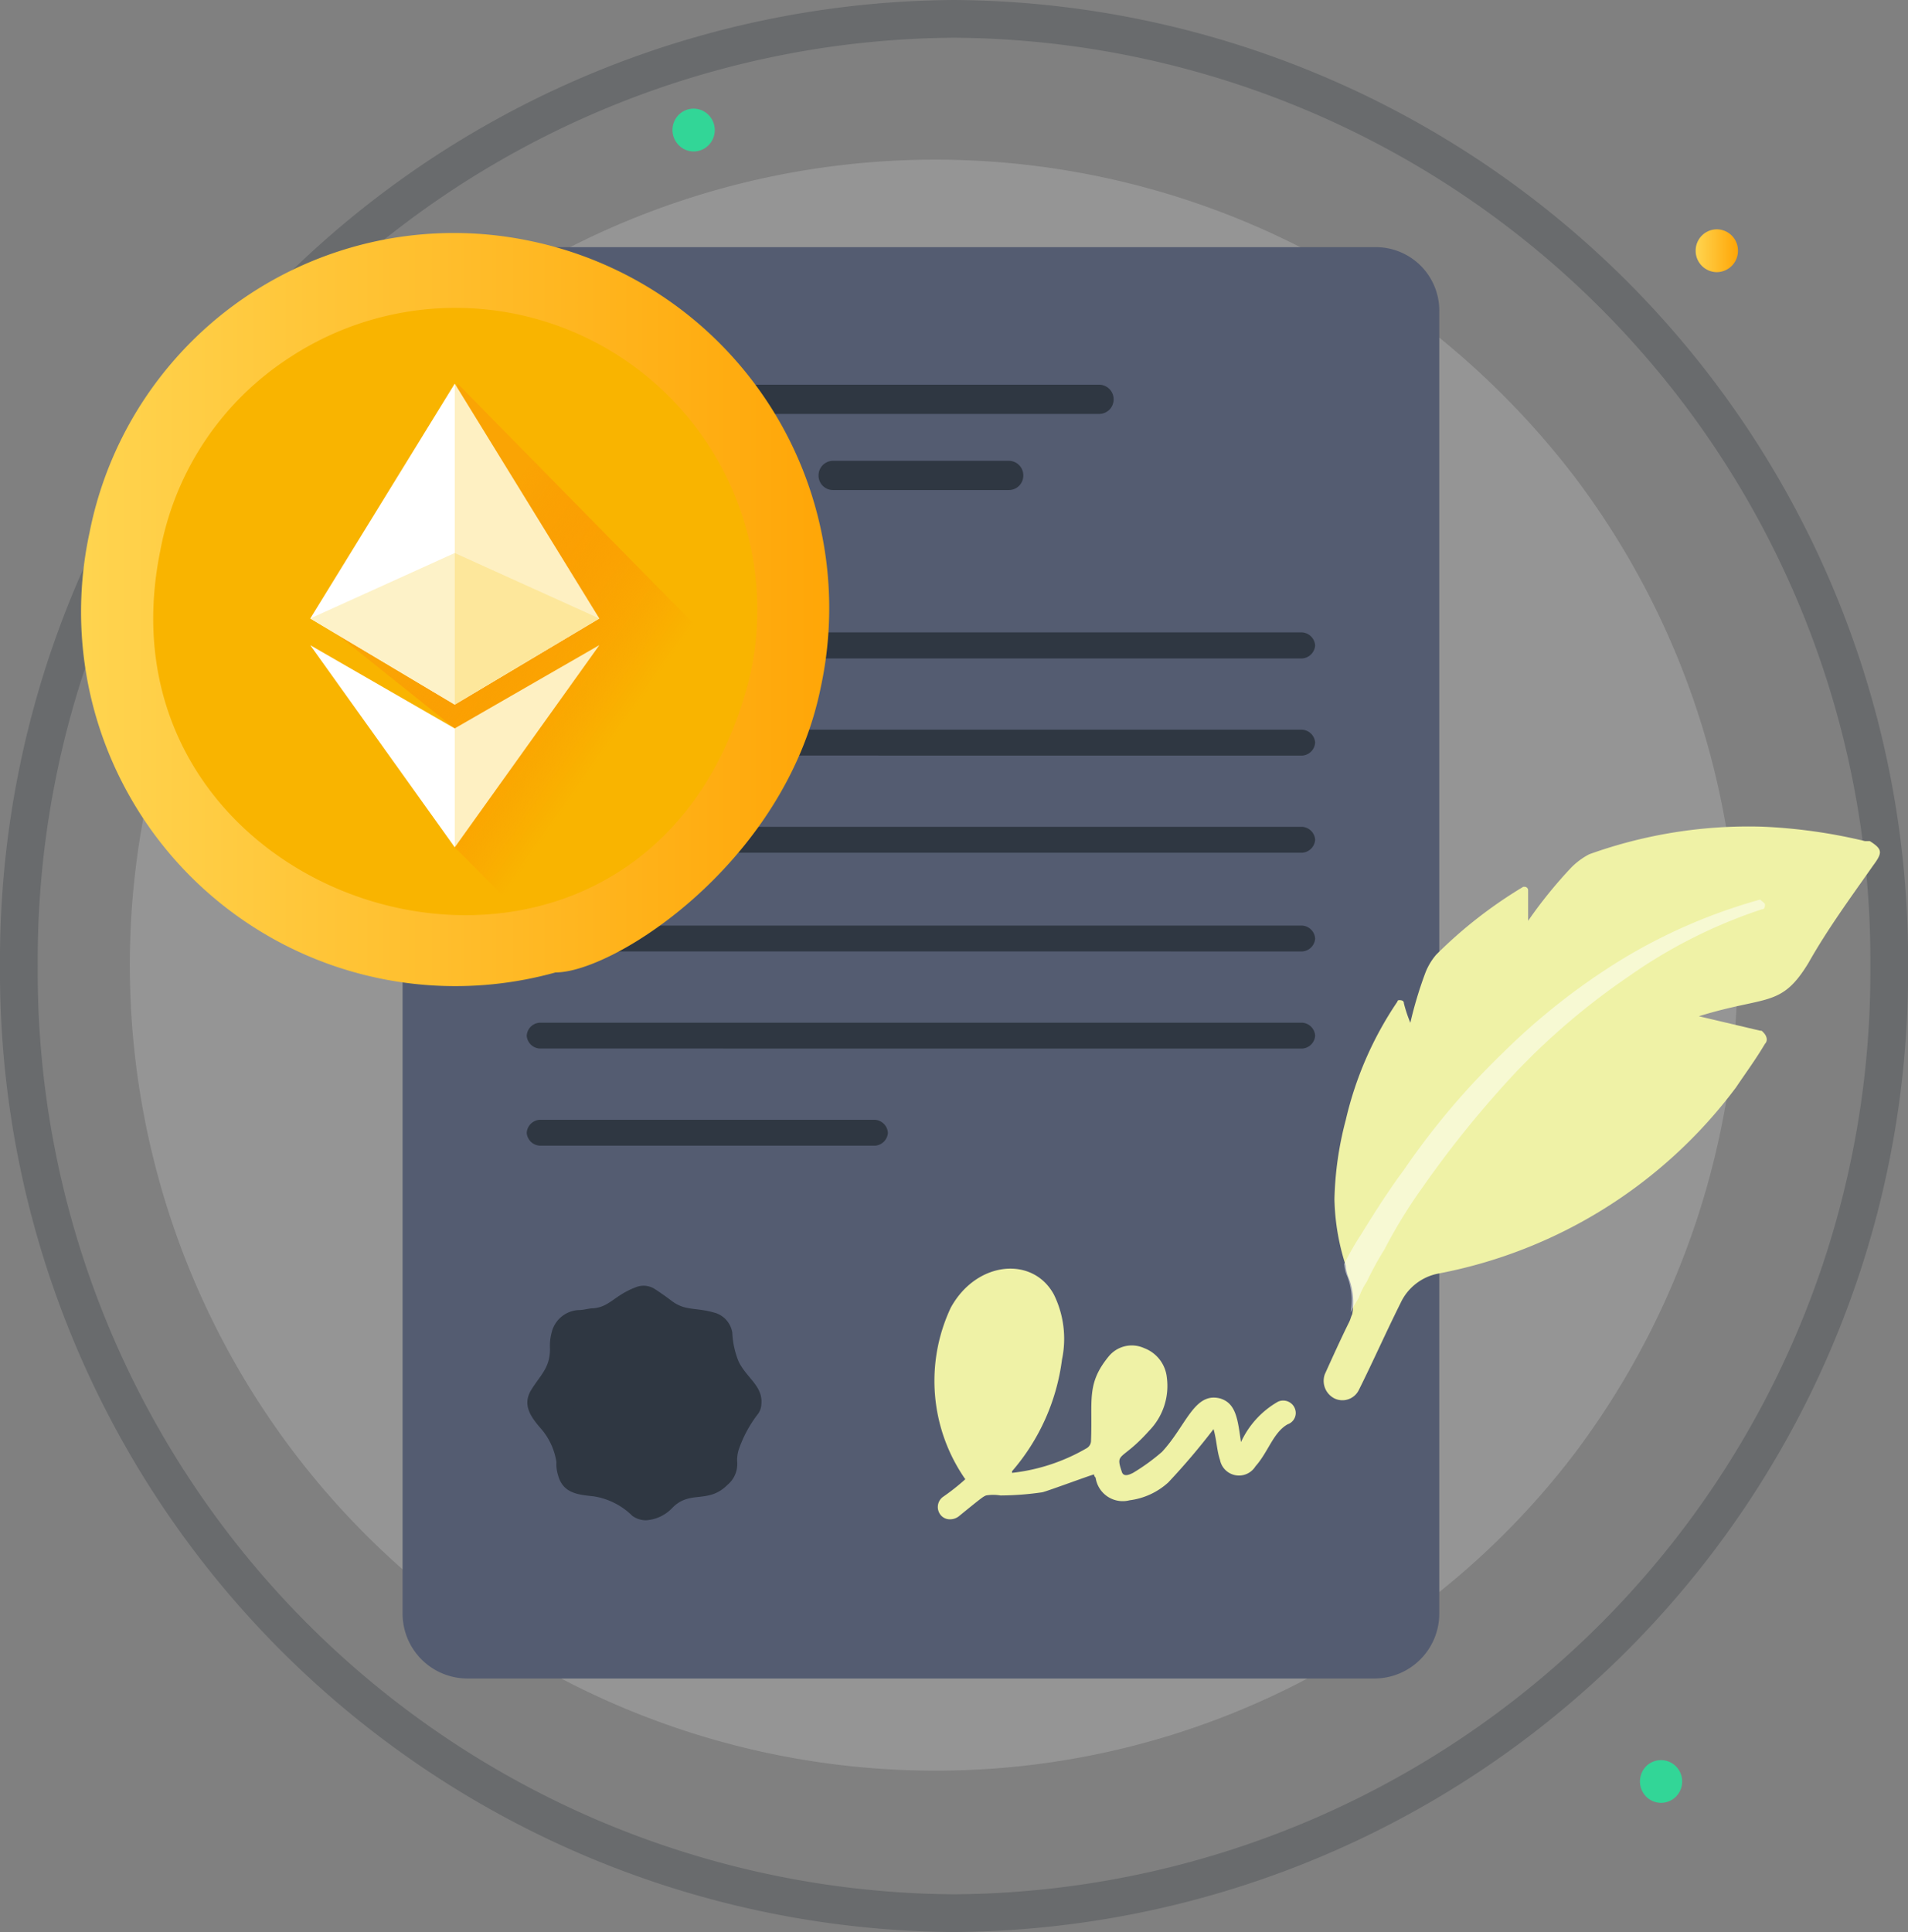 <svg xmlns="http://www.w3.org/2000/svg" xmlns:xlink="http://www.w3.org/1999/xlink" width="50.598" height="51.227" viewBox="0 0 50.598 51.227">
  <rect x="0" y="0" width="50.598" height="51.227" fill="#808080" stroke="none"/>
  <defs>
    <linearGradient id="linear-gradient" x1="0.016" y1="0.494" x2="0.986" y2="0.494" gradientUnits="objectBoundingBox">
      <stop offset="0.003" stop-color="#ffd44f"/>
      <stop offset="1" stop-color="#ffa607"/>
    </linearGradient>
    <linearGradient id="linear-gradient-2" x1="0.002" y1="0.497" x2="1.001" y2="0.497" xlink:href="#linear-gradient"/>
    <linearGradient id="linear-gradient-3" x1="0.238" y1="0.349" x2="0.598" y2="0.66" gradientUnits="objectBoundingBox">
      <stop offset="0" stop-color="#faa404"/>
      <stop offset="1" stop-color="#ff7904" stop-opacity="0"/>
    </linearGradient>
    <linearGradient id="linear-gradient-4" x1="0.954" y1="0.988" x2="0.068" y2="0.211" gradientUnits="objectBoundingBox">
      <stop offset="0" stop-color="#ffe491"/>
      <stop offset="1" stop-color="#fff"/>
    </linearGradient>
    <linearGradient id="linear-gradient-5" x1="-0.001" y1="0.502" x2="1" y2="0.502" xlink:href="#linear-gradient"/>
    <linearGradient id="linear-gradient-6" x1="0.263" y1="0.384" x2="0.614" y2="0.676" xlink:href="#linear-gradient-3"/>
  </defs>
  <g id="Network_Icon_01" data-name="Network Icon 01" transform="translate(0.5 0.5)">
    <g id="Group_1334" data-name="Group 1334">
      <g id="_47" data-name="47">
        <path id="Path" d="M24.8,50.226A24.959,24.959,0,0,0,49.6,25.113,24.959,24.959,0,0,0,24.8,0,24.959,24.959,0,0,0,0,25.113,24.959,24.959,0,0,0,24.8,50.226Z" transform="translate(0 0)" fill="none" stroke="#2a2e38" stroke-width="1" opacity="0.26"/>
        <path id="Path-2" data-name="Path" d="M42.5,21.38A21.521,21.521,0,0,1,38.181,34.3a20.988,20.988,0,0,1-5.344,4.938A21.054,21.054,0,0,1,21.25,42.714,21.357,21.357,0,1,1,32.837,3.435a21.9,21.9,0,0,1,5.344,4.98A21.371,21.371,0,0,1,42.5,21.38Z" transform="translate(3.079 3.733)" fill="#fff" opacity="0.17"/>
        <path id="Path-3" data-name="Path" d="M27.492,1.715V36.231a1.721,1.721,0,0,1-1.71,1.72H1.71A1.721,1.721,0,0,1,0,36.231V1.715A1.72,1.72,0,0,1,1.71,0H25.825A1.683,1.683,0,0,1,27.492,1.715Z" transform="translate(10.176 6.053)" fill="#545c71"/>
        <path id="Path-4" data-name="Path" d="M.342.69A.371.371,0,0,1,0,.345.371.371,0,0,1,.342,0H20.566a.371.371,0,0,1,.342.345.371.371,0,0,1-.342.345Z" transform="translate(13.468 16.268)" fill="#2f3742"/>
        <path id="Path-5" data-name="Path" d="M.342.685A.368.368,0,0,1,0,.341.367.367,0,0,1,.342,0H20.566a.367.367,0,0,1,.342.341.368.368,0,0,1-.342.345Z" transform="translate(13.468 18.848)" fill="#2f3742"/>
        <path id="Path-6" data-name="Path" d="M.342.685A.368.368,0,0,1,0,.341.367.367,0,0,1,.342,0H20.566a.367.367,0,0,1,.342.341.368.368,0,0,1-.342.345Z" transform="translate(13.468 21.423)" fill="#2f3742"/>
        <path id="Path-7" data-name="Path" d="M.342.685A.367.367,0,0,1,0,.345.368.368,0,0,1,.342,0H20.566a.368.368,0,0,1,.342.345.367.367,0,0,1-.342.341Z" transform="translate(13.468 24.041)" fill="#2f3742"/>
        <path id="Path-8" data-name="Path" d="M.342.685A.367.367,0,0,1,0,.345.368.368,0,0,1,.342,0H20.566a.368.368,0,0,1,.342.345.367.367,0,0,1-.342.341Z" transform="translate(13.468 26.616)" fill="#2f3742"/>
        <path id="Path-9" data-name="Path" d="M.342.685A.367.367,0,0,1,0,.345.368.368,0,0,1,.342,0H9.236a.368.368,0,0,1,.342.345.367.367,0,0,1-.342.341Z" transform="translate(13.468 29.191)" fill="#2f3742"/>
        <path id="Path-10" data-name="Path" d="M9.834.775H.385A.383.383,0,0,1,0,.387.386.386,0,0,1,.385,0H9.834a.386.386,0,0,1,.385.387A.383.383,0,0,1,9.834.775Z" transform="translate(18.813 9.7)" fill="#2f3742"/>
        <path id="Path-11" data-name="Path" d="M5.045.775H.385A.383.383,0,0,1,0,.387.386.386,0,0,1,.385,0h4.66A.386.386,0,0,1,5.43.387.383.383,0,0,1,5.045.775Z" transform="translate(21.207 11.718)" fill="#2f3742"/>
        <path id="Shape" d="M.133,6.487a.334.334,0,0,1,.085-.43,5.812,5.812,0,0,0,.6-.473,4.561,4.561,0,0,1-.385-4.55C1.116-.209,2.613-.341,3.168.689a2.66,2.66,0,0,1,.214,1.72A5.609,5.609,0,0,1,2.057,5.372v.043a5.032,5.032,0,0,0,1.967-.647.233.233,0,0,0,.128-.213c.043-1.073-.128-1.5.47-2.23a.791.791,0,0,1,.94-.217.934.934,0,0,1,.6.775A1.7,1.7,0,0,1,5.691,4.3c-.727.813-.9.557-.727,1.073.043.17.214.085.3.043a5.369,5.369,0,0,0,.77-.558c.641-.69.855-1.592,1.539-1.417C8,3.567,8.042,4,8.128,4.6a2.381,2.381,0,0,1,.983-1.073.333.333,0,0,1,.47.3.319.319,0,0,1-.214.3c-.385.217-.513.732-.855,1.115a.513.513,0,0,1-.94-.17c-.086-.256-.086-.515-.171-.817A18.18,18.18,0,0,1,6.2,5.669a1.871,1.871,0,0,1-1.026.473.726.726,0,0,1-.9-.6.131.131,0,0,1-.043-.085c-.043,0-1.2.43-1.368.472a7.894,7.894,0,0,1-1.112.085,1.17,1.17,0,0,0-.385,0c-.085.043-.043,0-.727.558a.38.38,0,0,1-.227.074A.313.313,0,0,1,.133,6.487Z" transform="translate(24.281 33.137)" fill="#eff2a6"/>
        <path id="Path-12" data-name="Path" d="M14.569,1.035c-.6.856-1.2,1.673-1.71,2.575-.727,1.2-1.112.86-2.908,1.417l1.625.383c.043,0,.043,0,.086.047.086.085.128.213.043.3-.256.43-.513.775-.77,1.158a12.847,12.847,0,0,1-7.91,4.938,1.392,1.392,0,0,0-.983.775c-.385.77-.727,1.545-1.112,2.316a.485.485,0,0,1-.641.217.522.522,0,0,1-.257-.643c.214-.472.428-.945.641-1.375.043-.085.043-.128.086-.217a1.777,1.777,0,0,0-.086-.941,1.051,1.051,0,0,1-.086-.345,6.065,6.065,0,0,1-.3-1.762,8.938,8.938,0,0,1,.3-2.1A9.337,9.337,0,0,1,1.956,4.64.042.042,0,0,1,2,4.6c.043,0,.129,0,.129.085A3.564,3.564,0,0,0,2.3,5.2a10.523,10.523,0,0,1,.385-1.29,1.656,1.656,0,0,1,.3-.515,11.975,11.975,0,0,1,2.309-1.8h.043a.092.092,0,0,1,.086.085v.817A12.008,12.008,0,0,1,6.574,1.077a1.916,1.916,0,0,1,.47-.345A12.493,12.493,0,0,1,11.619,0a14.132,14.132,0,0,1,2.736.383h.129C14.826.6,14.826.69,14.569,1.035Z" transform="translate(34.601 21.418)" fill="#eff2a6"/>
        <path id="Path-13" data-name="Path" d="M11.159.132c0,.043,0,.128-.086.128A13.414,13.414,0,0,0,7.568,2.022,18.6,18.6,0,0,0,4.575,4.554,27.749,27.749,0,0,0,2.1,7.6,13.505,13.505,0,0,0,1.069,9.275a8.494,8.494,0,0,0-.47.86,1.908,1.908,0,0,0-.214.43l-.129.213-.086.17A1.8,1.8,0,0,0,.086,10,.993.993,0,0,1,0,9.662a7.959,7.959,0,0,1,.47-.817c.342-.558.727-1.158,1.111-1.673A19.789,19.789,0,0,1,4.19,4.082a17.5,17.5,0,0,1,3.164-2.49A14.633,14.633,0,0,1,11.031,0C11.074.047,11.159.089,11.159.132Z" transform="translate(35.146 23.351)" fill="#fff" opacity="0.5"/>
        <path id="Shape-2" data-name="Shape" d="M2.78,6.1a1.869,1.869,0,0,0-1.026-.515C1.327,5.542.942,5.5.814,5.026a.953.953,0,0,1-.043-.345,1.752,1.752,0,0,0-.385-.86c-.3-.341-.513-.643-.3-1.03C.343,2.366.6,2.192.6,1.677a1.356,1.356,0,0,1,.043-.43.775.775,0,0,1,.727-.6C1.5.647,1.626.6,1.754.6,2.182.562,2.31.259,2.866.046a.552.552,0,0,1,.513.043c.129.085.257.17.428.3.385.3.641.17,1.2.341a.659.659,0,0,1,.428.515,2.275,2.275,0,0,0,.171.775c.213.43.641.642.6,1.115a.473.473,0,0,1-.085.26,3.279,3.279,0,0,0-.513.945.924.924,0,0,0-.043.341.716.716,0,0,1-.257.6c-.513.515-.983.132-1.453.6a1.047,1.047,0,0,1-.7.339A.6.6,0,0,1,2.78,6.1Z" transform="translate(13.485 33.588)" fill="#2f3742"/>
        <path id="Path-14" data-name="Path" d="M.782.308A1.815,1.815,0,0,1,3.3.823a1.733,1.733,0,0,1-.427,2.4l-.043.043A1.85,1.85,0,0,1,.312,2.755,1.734,1.734,0,0,1,.739.35C.739.308.739.308.782.308Z" transform="translate(14.713 35)" fill="#2f3742"/>
        <path id="Path-15" data-name="Path" d="M.561,1.136a.566.566,0,0,0,.561-.57A.565.565,0,0,0,.561,0,.565.565,0,0,0,0,.566.566.566,0,0,0,.561,1.136Z" transform="translate(44.467 5.58)" fill="url(#linear-gradient)"/>
        <path id="Path-16" data-name="Path" d="M.939.986a.571.571,0,0,0,.035-.8A.556.556,0,0,0,.182.147a.571.571,0,0,0-.036.8A.553.553,0,0,0,.939.986Z" transform="translate(17.334 2.381)" fill="#32d697"/>
        <path id="Path-17" data-name="Path" d="M.939.984a.571.571,0,0,0,.036-.8A.56.56,0,0,0,.182.146a.576.576,0,0,0-.035.8A.556.556,0,0,0,.939.984Z" transform="translate(42.988 46.169)" fill="#32d697"/>
        <path id="Path-18" data-name="Path" d="M19.181,11.661a8.336,8.336,0,0,1-.684,2.06,3.992,3.992,0,0,1-.214.43,15.45,15.45,0,0,1-.855,1.417c-.128.17-.256.341-.385.515a9.666,9.666,0,0,1-2.95,2.316c-.214.089-.427.217-.641.3a8.5,8.5,0,0,1-1.111.387,9.282,9.282,0,0,1-4.618.17A9.731,9.731,0,0,1,11.656.2a9.477,9.477,0,0,1,4.874,2.66A9.457,9.457,0,0,1,19.181,11.661Z" transform="translate(1.733 5.859)" fill="url(#linear-gradient-2)"/>
        <path id="Shape-3" data-name="Shape" d="M6.507,16.243a8.229,8.229,0,0,1-2.822-14.9A8.017,8.017,0,0,1,9.842.188a8.2,8.2,0,0,1,6.327,9.7,8.365,8.365,0,0,1-.555,1.762,2.835,2.835,0,0,1-.171.345,11.618,11.618,0,0,1-.727,1.2c-.128.128-.214.3-.342.43a8.6,8.6,0,0,1-2.48,1.975l-.513.256c-.342.128-.641.259-.94.345a14.056,14.056,0,0,1-2.266.213A7.4,7.4,0,0,1,6.507,16.243Z" transform="translate(3.291 7.329)" fill="#f9b400"/>
        <path id="Path-19" data-name="Path" d="M11.929,9.445a13.8,13.8,0,0,1-.812,1.332c-.129.17-.257.341-.385.515a9.676,9.676,0,0,1-2.95,2.316c-.214.085-.428.217-.641.3a9.214,9.214,0,0,1-1.112.387L0,8.155l1.924-.988L2.138,6.7l.043-.945S2.1,2.32,2.009,2.235c-.043-.043.6-2.235.6-2.235l.684,1.545L4.147,0l8.3,8.33C12.4,8.458,11.972,9.275,11.929,9.445Z" transform="translate(8.081 10.645)" fill="url(#linear-gradient-3)"/>
        <path id="Shape-4" data-name="Shape" d="M4.19,9.79H3.335v-1.5H2.651c.043.43.043.954.043,1.46h-.94V8.2C1.154,8.16.594,8.16,0,8.16c.064-.365.1-.559.118-.687s.032-.193.054-.3a.092.092,0,0,1,.085-.089H.813c.29,0,.342-.078.342-.3V3A.456.456,0,0,0,.641,2.49H0v-.9H1.625c.129,0,.129,0,.129-.085V0h.94V1.545h.684V0h.855V1.5c0,.042,0,.085.085.085.887.11,1.916.38,2.01,1.5a1.253,1.253,0,0,1-.257,1.03,1.954,1.954,0,0,1-.47.43l.068.023A1.608,1.608,0,0,1,6.8,5.538a2.143,2.143,0,0,1,.043.9,1.958,1.958,0,0,1-.342.9,1.5,1.5,0,0,1-.9.642,4.465,4.465,0,0,1-1.325.26c-.085,0-.085.043-.085.085V9.79ZM3.113,5.2H2.694V7.125c.184-.008.354-.013.5-.018A3.349,3.349,0,0,0,4.661,6.87a.823.823,0,0,0,.47-.642.786.786,0,0,0-.385-.775A3.73,3.73,0,0,0,3.113,5.2ZM3.2,2.564c-.094,0-.185,0-.273.006s-.159.005-.232.005V4.337a2.818,2.818,0,0,0,.334.017,4.362,4.362,0,0,0,.991-.1A.829.829,0,0,0,4.7,3.506a.729.729,0,0,0-.47-.713A2.1,2.1,0,0,0,3.2,2.564Z" transform="translate(8.038 10.688)" fill="url(#linear-gradient-4)"/>
      </g>
    </g>
    <g id="Group_1346" data-name="Group 1346" transform="translate(1.65 5.667)">
      <path id="Path-20" data-name="Path" d="M19.617,12.051c-.938,4.65-5.473,7.566-7.037,7.566A9.924,9.924,0,0,1,.224,7.956,9.846,9.846,0,0,1,11.954.231,9.941,9.941,0,0,1,19.617,12.051Z" transform="translate(0 0)" fill="url(#linear-gradient-5)"/>
      <path id="Path-21" data-name="Path" d="M3.629,1.347A7.792,7.792,0,0,0,.189,6.47c-2.033,9.925,12.981,14.1,15.64,3.311A8.005,8.005,0,0,0,3.629,1.347Z" transform="translate(1.913 1.958)" fill="#f9b400"/>
      <path id="Path-22" data-name="Path" d="M12.355,8.669a6.481,6.481,0,0,1-.391,1.1c-.078.152-.078.236-.157.388-.234.472-.547.868-.782,1.34a1.927,1.927,0,0,1-.391.472A8.871,8.871,0,0,1,7.9,14.1a4.816,4.816,0,0,0-.626.312,5.228,5.228,0,0,1-1.017.32H6.177L3.753,12.292V9.141L0,6.142,2.19,6.7s-.078-3.859-.157-3.943a6.039,6.039,0,0,1,1.173,0A15.909,15.909,0,0,0,3.831,0Z" transform="translate(6.156 4.006)" fill="url(#linear-gradient-6)"/>
      <path id="Path-23" data-name="Path" d="M7.664,6.226,3.831,8.509,0,6.226,3.831,0Z" transform="translate(6.078 4.006)" fill="#fff"/>
      <path id="Path-24" data-name="Path" d="M7.664,0,3.831,5.358,0,0,3.831,2.207Z" transform="translate(6.078 10.94)" fill="#fff"/>
      <path id="Path-25" data-name="Path" d="M7.664,1.735,3.831,4.019,0,1.735,3.831,0Z" transform="translate(6.078 8.496)" fill="#fdf2c8"/>
      <path id="Path-26" data-name="Path" d="M0,2.207,3.832,0,0,5.358Z" transform="translate(9.909 10.94)" fill="#facd35" opacity="0.3"/>
      <path id="Path-27" data-name="Path" d="M3.832,6.226,0,8.509V0Z" transform="translate(9.909 4.006)" fill="#facd35" opacity="0.3"/>
    </g>
  </g>
</svg>
